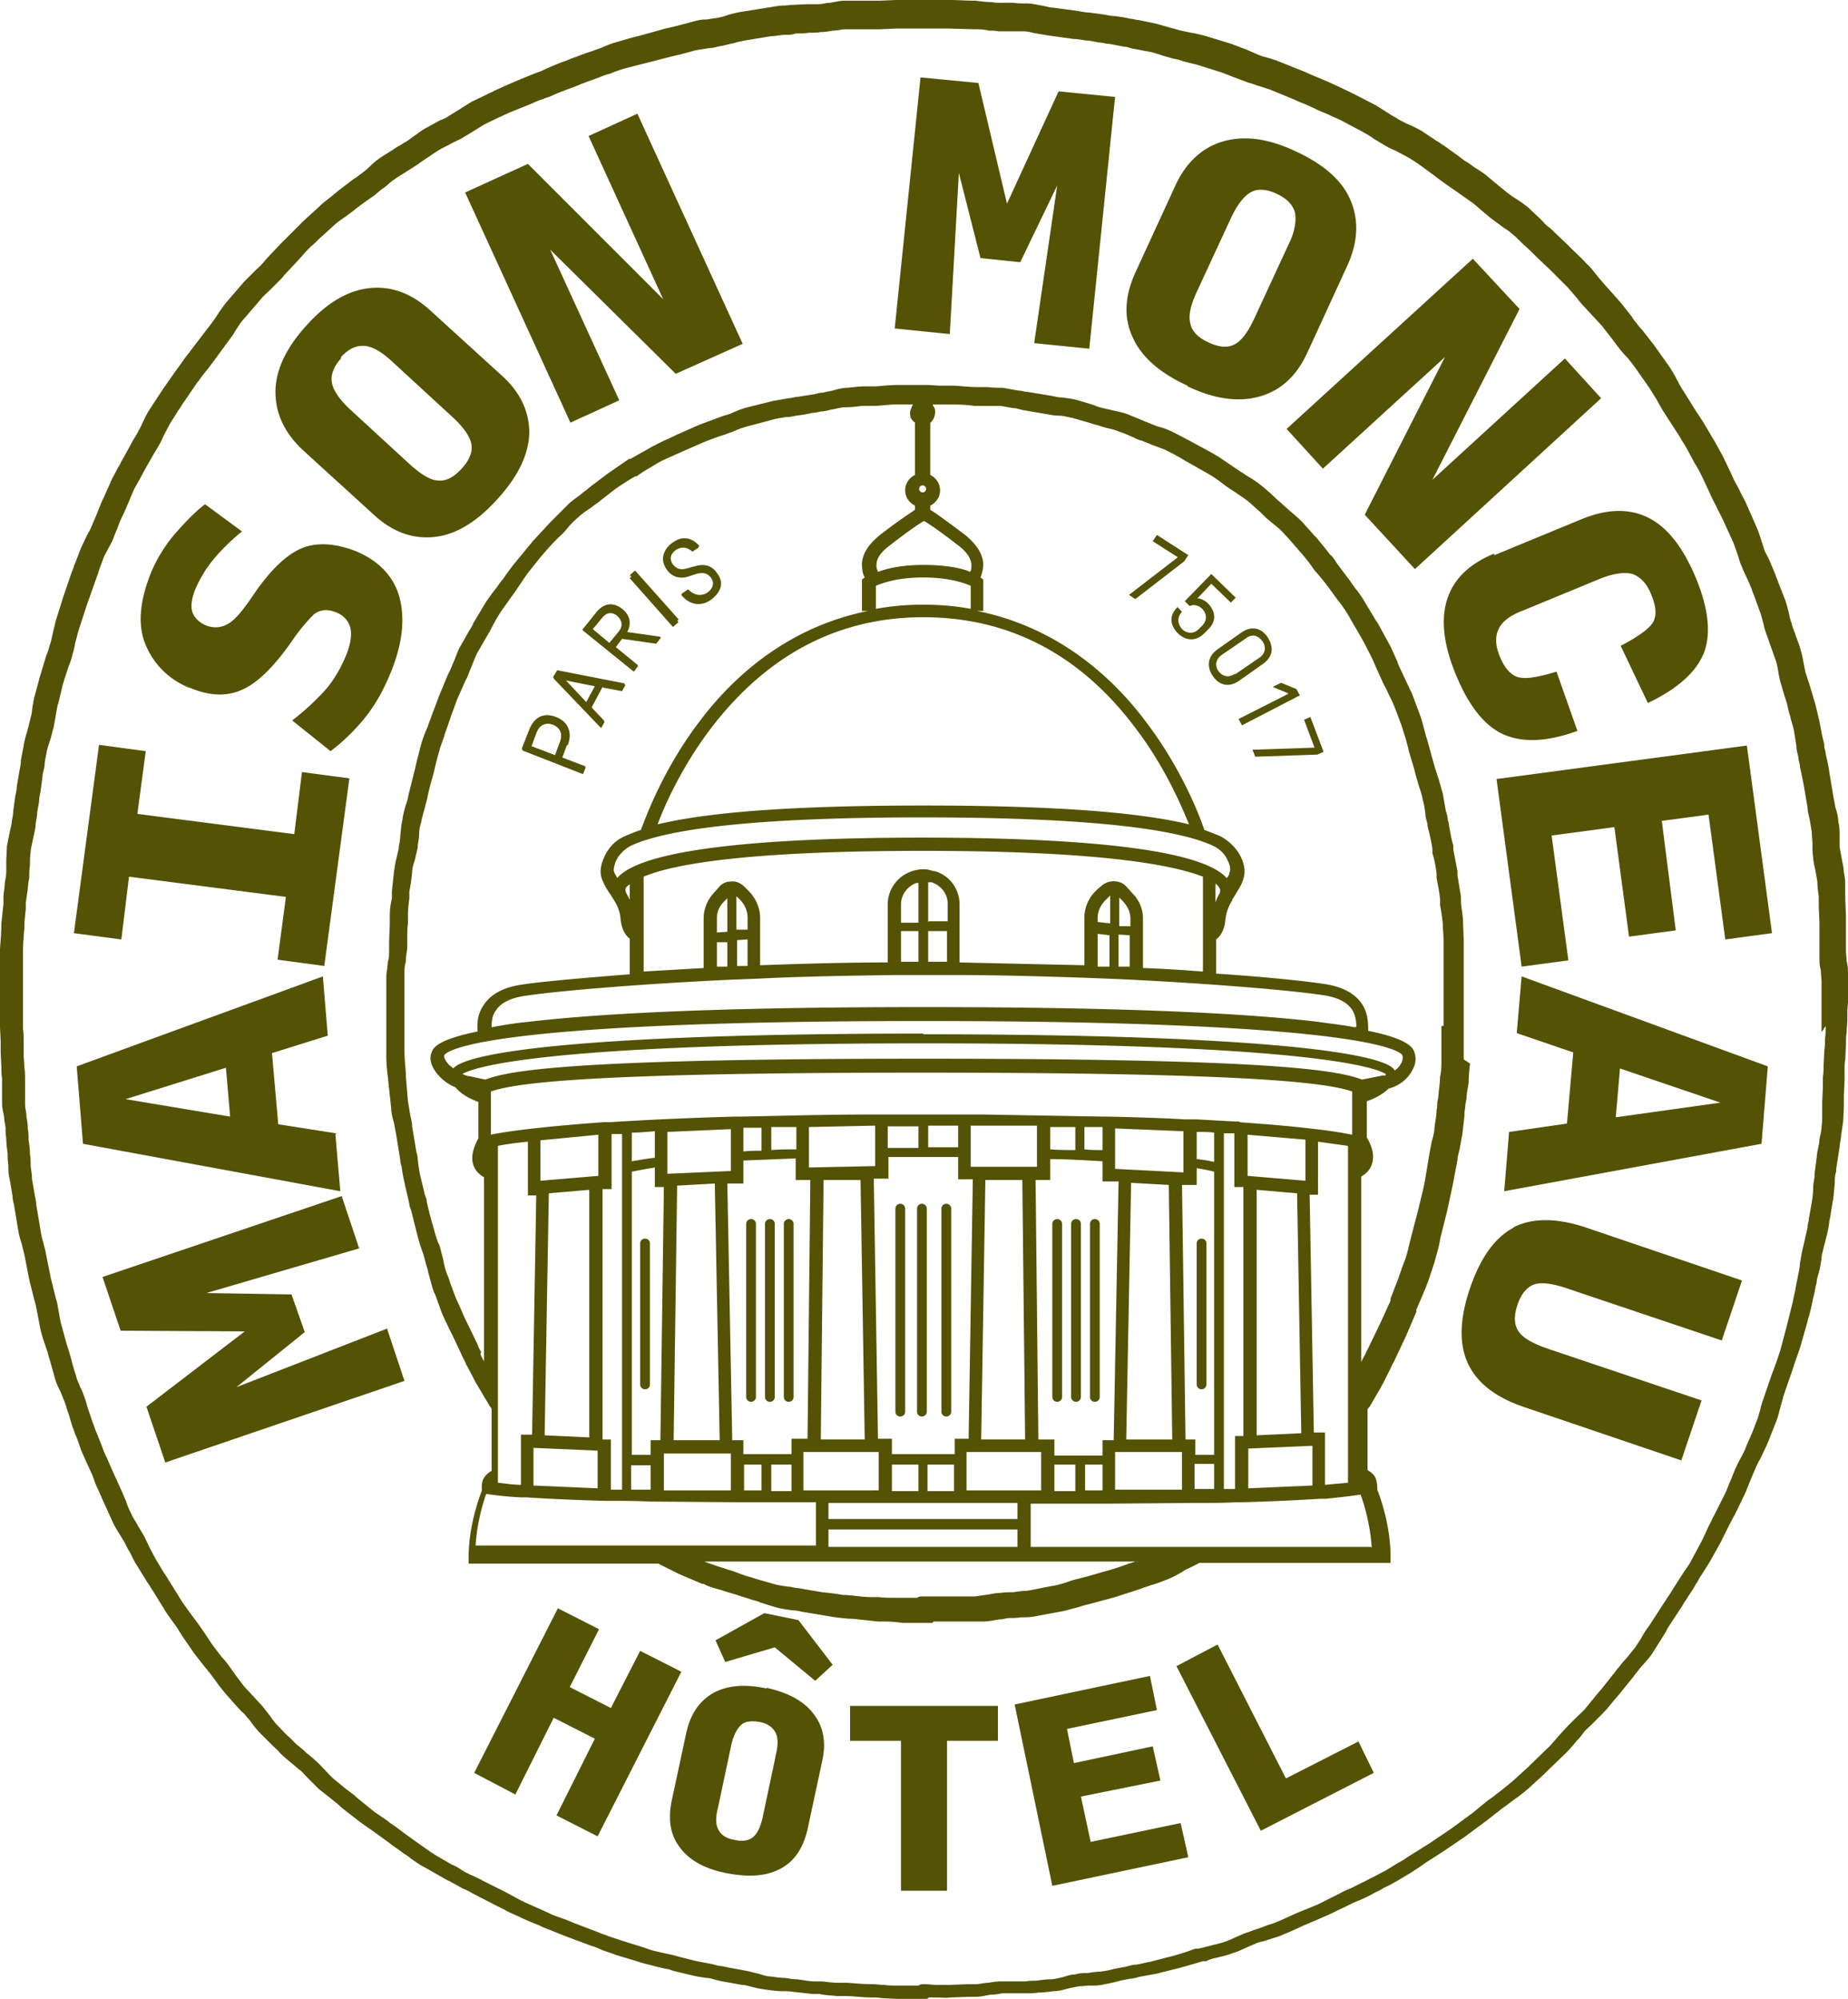 <svg xmlns="http://www.w3.org/2000/svg" viewBox="288.4 154 265 286.6" xmlns:v="https://vecta.io/nano"><g fill="#545205"><path d="M553.4 298.8v-1.4-1.2-2.4c0-.7 0-1.3-.2-2 0-.5-.1-1.1-.1-1.7v-1.5-2.2-1.3l-.1-2.4v-1.4c0-.7 0-1.5-.2-2.2 0-.7-.2-1.4-.3-2l-.3-1.6v-1.6c0-.7 0-1.4-.2-2.1 0-.7-.2-1.4-.4-2l-.3-1.6-.6-3.6c-.1-.8-.3-1.7-.5-2.5 0-.4-.2-.8-.2-1.1 0-.5-.2-1-.3-1.5l-.4-2.1-.5-2.1c-.1-.5-.3-1-.4-1.4l-.6-2c-.2-.5-.3-1-.5-1.5l-.3-1.5c-.1-.7-.3-1.4-.5-2.1s-.5-1.3-.7-2c-.2-.5-.4-1-.5-1.5-.2-.5-.3-1-.4-1.5-.2-.7-.3-1.3-.6-2l-.9-2.3c-.1-.4-.3-.7-.4-1.1l-.8-1.9c-.2-.5-.5-1-.7-1.4-.2-.5-.3-1-.5-1.5-.2-.7-.4-1.3-.7-2l-1.5-3.4c-.3-.7-.7-1.3-1-2l-.7-1.3-.6-1.3-1-2.1-1.1-2c-.2-.4-.5-.8-.7-1.2l-1.2-2c-.3-.4-.5-.8-.8-1.2l-2-3.2c-.3-.4-.5-.9-.8-1.4-.3-.6-.7-1.3-1.1-1.9l-2.2-3.1-1.4-1.8c-.3-.4-.7-.8-1-1.2s-.6-.7-.8-1.1l-1.5-1.9-1.5-1.7-1-1.1c-.3-.4-.7-.8-1-1.2-.5-.6-.9-1.2-1.5-1.7-.6-.7-1.3-1.3-1.9-1.9l-.8-.8-1.9-1.8c-.3-.3-.6-.6-.9-.8-.4-.3-.7-.7-1.1-1.1l-1.7-1.6c-.6-.5-1.2-.9-1.8-1.3-.5-.3-.9-.6-1.3-.9l-1.1-.9-1.8-1.5c-.6-.5-1.3-.9-1.9-1.3-.4-.3-.8-.6-1.2-.8l-1.2-.9-1.8-1.3c-.4-.2-.7-.5-1.1-.7l-2.1-1.4c-.7-.4-1.3-.7-2-1-.5-.2-1-.5-1.4-.7-.4-.3-.9-.5-1.3-.8l-1.9-1.2-3.3-1.7-2.1-1-1.3-.6-2.6-1.1-.9-.4-3.5-1.4c-.7-.3-1.4-.5-2.1-.7-.5-.1-1-.3-1.4-.5l-1.4-.6-2.1-.8-3.6-1.1c-.7-.2-1.5-.4-2.2-.5l-1.4-.3c-.5-.1-1-.3-1.5-.4l-2.1-.6-2.4-.5c-.4 0-.9-.2-1.3-.2-.8-.2-1.5-.3-2.3-.4-.5 0-.9-.1-1.4-.2l-2.2-.3c-.5 0-1-.1-1.5-.2l-3.7-.5c-.5 0-1-.2-1.6-.3-.7-.1-1.4-.3-2.1-.3s-1.4 0-2.1-.1H432c-.5 0-.9 0-1.4-.1-.8 0-1.5-.1-2.3-.2-1.4 0-2.6-.1-3.7-.1h-3.7-.4-3.6l-2.4.1h-1.3-1.5-2.2c-.7 0-1.4.2-2.1.3-.5 0-1.1.2-1.6.2h-1.6l-2.1.1c-.5 0-.9.1-1.4.1-.7 0-1.5.2-2.3.3l-3.7.6c-.7.1-1.4.3-2.1.5-.5.2-1 .3-1.5.4-.5 0-1 .2-1.6.2-.7 0-1.4.2-2.1.4l-2.3.6-1.3.3-3.6 1-1.2.3-2.4.7c-.7.2-1.4.5-2.1.8l-1.4.5c-1 .3-1.9.7-2.8 1l-.7.3c-1.2.4-2.3.9-3.4 1.4-.4.2-.8.3-1.3.5l-2.2.9-1.4.6-2 .9c-.3.2-.7.3-1 .5l-2.3 1.1-1.9 1.2-1.3.8c-.4.3-.9.5-1.4.7l-2 1.1c-.7.4-1.3.9-1.9 1.3-.4.3-.8.6-1.2.8-.4.3-.9.5-1.3.8l-1.9 1.2a11.51 11.51 0 0 0-1.7 1.4c-.4.4-.8.7-1.2 1-.3.2-.6.5-1 .7l-2.1 1.6-1.1.9c-.6.5-1.2.9-1.8 1.5l-2.2 2-.6.6-1.7 1.7-1 1-1.8 1.9c-.3.3-.5.6-.8.9-.3.4-.7.7-1.1 1.1l-1.6 1.6-2.5 2.9c-.5.6-.9 1.2-1.3 1.8-.3.5-.6.9-.9 1.3l-2.3 3-.9 1.2c-.5.6-.9 1.2-1.4 1.9l-.8 1.1-1.4 2c-.3.4-.5.8-.8 1.2l-1.3 2c-.4.6-.7 1.3-1 1.9-.2.5-.5 1-.7 1.4l-.6 1-1.2 2.2c-.2.4-.5.8-.7 1.3-.4.6-.7 1.3-1.1 2l-.9 2c-.2.5-.4.9-.6 1.3l-.8 2-.6 1.4c-.2.5-.4.9-.7 1.4l-.9 1.9-.8 2.1c-.2.4-.3.9-.5 1.3l-1.2 3.5-1.1 3.5-.5 2.1c-.1.5-.2 1-.4 1.5-.1.5-.3 1-.5 1.5l-.6 2-.3 1-.7 2.6c-.2.7-.3 1.4-.4 2.1 0 .5-.2 1-.3 1.5l-.4 1.6c-.2.6-.4 1.3-.5 2l-.4 2.1c0 .5-.1 1-.2 1.5l-.4 2.3c0 .4-.1.9-.2 1.3l-.3 2.2c0 .5-.1.9-.2 1.4 0 .5-.2 1-.3 1.6l-.4 2-.1 2.1v1.6c0 .5-.1 1-.2 1.5 0 .7-.2 1.5-.2 2.2v.9l-.3 2.8c0 1.2-.1 2.3-.2 3.7v2.2 1.5 1.6 2.1 1.4 2.3l.1 2.1v1.6l.1 2.1c0 .5 0 1 .1 1.6v1.5 2.1c0 .7.2 1.4.3 2 0 .6.2 1.1.2 1.6s0 .9.1 1.4c0 .7.1 1.5.2 2.2 0 .5 0 1 .1 1.6 0 .7 0 1.4.2 2.1l.4 2.4c0 .4.1.8.2 1.2l.6 3.6c.1.7.3 1.4.5 2l.4 1.6.7 3.6.7 2.8.2.7.3 1.5.4 2.1c.2.8.4 1.5.7 2.3.1.4.3.8.4 1.3l.3 1 .7 2.5c.2.7.5 1.3.8 1.9l.6 1.5c.2.5.3 1 .5 1.5l.6 2c.2.4.3.9.5 1.3.3.7.5 1.4.8 2.2l.9 2 .6 1.3c.1.3.3.7.4 1.1.3.8.7 1.5 1 2.3l.6 1.3.9 2c.3.7.7 1.3 1 1.8l.8 1.3c.2.4.4.9.7 1.3.3.6.6 1.3 1 1.9l1.3 2.1c.2.4.5.7.7 1.1l.2.3 1.8 2.9c.4.7.9 1.3 1.3 1.9.3.4.6.8.8 1.2.3.4.5.8.8 1.2l1.3 1.9 1.4 1.8.9 1.1.9 1.2c.4.6.9 1.2 1.4 1.8l1.5 1.7c.4.4.7.8 1.1 1.1.3.4.7.8 1 1.2a11.51 11.51 0 0 0 1.4 1.7l1.7 1.7c.3.3.7.6 1 1 .5.5 1.1 1 1.7 1.5.4.3.8.7 1.2 1s.7.7 1.1 1.1l1.6 1.6 1.9 1.5 1.1.9.3.3 2.7 2.1 2 1.4 1.1.8 1.1.8c.6.5 1.3.9 1.9 1.4.3.2.7.4 1 .7.7.5 1.4 1 2.2 1.4l2.1 1.2c.4.2.8.5 1.3.7l2 1.1c.5.2.9.4 1.4.7l3.3 1.7 1.2.6c.7.4 1.4.7 2.1 1 1 .5 2 .9 3 1.3l.4.2 3 1.2.5.2 3.5 1.3c.4.1.9.3 1.3.5.7.3 1.5.5 2.2.8l3 .9.6.2 2.3.6 1.3.3c.4 0 .7.2 1.1.3l2.5.6c.8.2 1.5.3 2.2.4.5 0 1 .2 1.4.3l.9.2 2.8.5c.5 0 1 .2 1.5.3.7.2 1.4.3 2.1.4s1.5.2 2.2.2c.5 0 1 0 1.6.1l2.7.3h1c.9.2 1.7.2 2.5.3h1.2c1.3 0 2.5.2 3.7.2.5 0 1 0 1.6.1l2.1.1h1.5 2.3c.8 0 .5 0 .8-.2h1c.7 0 1.4.1 2.1 0l2.7-.1h1c.7 0 1.4-.2 2.1-.3.6 0 1.1-.1 1.6-.2h1.6 2.1c.5 0 1 0 1.4-.1.7 0 1.5-.1 2.3-.2.7 0 1.4-.2 2.1-.4l1.5-.3c.5 0 1-.1 1.6-.1.7 0 1.4 0 2.1-.2.7-.1 1.5-.3 2.2-.5l1.5-.3c.5 0 1-.2 1.5-.3l2.2-.4 2.4-.6 1.2-.3 3.1-.9h.5c.5-.3 1-.4 1.5-.5.7-.2 1.4-.3 2.1-.6.7-.2 1.4-.5 2-.8l1.4-.6c.4-.2.9-.3 1.3-.4l2.2-.7 2.1-.9 1.3-.6.7-.3 2.8-1.2 2.7-1.3.6-.3c.4-.2.9-.4 1.4-.6.7-.3 1.3-.6 2-1 .4-.2.9-.4 1.3-.7.7-.3 1.4-.7 2.1-1.1l2-1.2c.4-.3.8-.5 1.2-.8l.7-.5 2.5-1.6 3.1-2.1 3.1-2.3 2.3-1.8.7-.5 1.2-.9c.6-.4 1.2-.9 1.8-1.4l2.3-2.1.5-.5 2.7-2.6c.5-.5 1-1.1 1.5-1.7.4-.4.7-.8 1-1.2s.7-.7 1.1-1.1l1.6-1.6c.7-.7 1.3-1.5 1.9-2.2l.6-.7 1.6-2c.3-.3.5-.7.8-1 .3-.4.6-.8 1-1.2.5-.6 1-1.1 1.4-1.8l1.2-1.9c.3-.5.6-.9.8-1.4l2.1-3.2c.2-.4.5-.8.7-1.1.4-.7.9-1.3 1.3-2.1.3-.4.5-.9.8-1.3l1.2-1.9 1.5-2.7.3-.6 1.2-2.4c.2-.3.3-.6.5-.9l.2-.4 1.4-2.9.8-2 .6-1.4c.2-.5.4-.9.7-1.4l.9-1.9.3-.7 1.1-2.8c.3-.7.4-1.4.6-2 .1-.5.3-1 .4-1.5l.3-.9.9-2.6c.2-.5.3-1 .5-1.5l.7-2 1-3.5.2-.8c.3-.9.5-1.9.7-2.9.2-.7.3-1.5.5-2.2 0-.5.2-1 .3-1.4.2-.7.3-1.4.4-2.1 0-.5.2-1 .3-1.5l.4-1.6c.2-.7.3-1.3.4-2 0-.4.2-.8.2-1.2l.4-2.4.2-2.1c0-.5 0-1.1.2-1.6v-.4l.5-3.2c0-.5.2-1.1.2-1.6l.3-2 .1-2.2v-1.5l.1-2.3v-1.4c0-.5 0-1 .1-1.5l.1-2.2c0-.6 0-1.1.1-1.7 0-.7.1-1.3.1-2v-2.3zm-3.2 2.3c0 .6 0 1.2-.1 1.8 0 .6 0 1.2-.1 1.8l-.1 2.1c0 .5 0 1-.1 1.6v1.5l-.1 2.1v1.6c0 .7 0 1.4-.1 2 0 .6-.2 1.2-.3 1.8 0 .6-.2 1.2-.3 1.8l-.4 3.2v.4c-.1.6-.2 1.1-.2 1.7 0 .7-.1 1.3-.2 1.9l-.4 2.3c0 .4-.2.8-.2 1.3-.1.6-.3 1.2-.4 1.8l-.4 1.7-.3 1.7c0 .6-.2 1.3-.3 1.9l-.3 1.5c-.1.7-.3 1.4-.4 2l-.7 2.8-.2.8-.9 3.4-.6 1.8-.6 1.6-.9 2.6-.3.9c-.2.6-.4 1.1-.5 1.7-.2.6-.3 1.2-.6 1.8-.3.9-.7 1.8-1.1 2.7l-.3.7c-.2.6-.5 1.1-.8 1.7-.3.5-.5 1-.8 1.6l-.6 1.5c-.3.6-.5 1.3-.8 1.9l-1.4 2.8-.2.4c-.2.3-.3.6-.5 1-.4.7-.7 1.5-1.1 2.3l-.3.6-1.4 2.6c-.3.6-.7 1.1-1.1 1.7l-.9 1.4-1.2 1.9c-.3.4-.5.8-.8 1.2l-2 3.1c-.4.5-.7 1-1 1.5-.3.6-.7 1.1-1 1.6l-1.3 1.6c-.4.4-.7.8-1.1 1.3-.3.3-.5.7-.8 1l-1.5 1.9-.6.7-1.8 2.2c-.4.5-.9.9-1.4 1.4l-1.2 1.2-1.2 1.3-1.3 1.5-2.7 2.6-.5.5-2.2 2-1.6 1.3-1.3 1-.7.5-2.2 1.8-3 2.2-3.1 2.1-2.4 1.5-.8.5a9.13 9.13 0 0 1-1.3.8l-1.8 1.1-1.9 1c-.5.2-.9.5-1.4.7l-1.8.9c-.5.2-1 .4-1.5.7l-.6.3-2.6 1.3-2.7 1.1-.7.3-1.3.6c-.7.3-1.3.6-2 .8s-1.3.5-2 .7l-1.4.5c-.6.2-1.2.5-1.7.7a12.2 12.2 0 0 1-1.7.7c-.6.2-1.2.3-1.9.5l-1.6.4h-.5c-1 .4-2 .7-3 1l-1.2.3-2.3.6c-.7.1-1.3.3-2 .4-.5 0-1 .2-1.5.3l-1.6.3c-.7.2-1.3.3-2 .4-.6 0-1.2.1-1.8.2-.6 0-1.2 0-1.8.2-.6 0-1.2.2-1.8.4-.6.1-1.2.3-1.7.3-.7 0-1.4.1-2.1.2-.5 0-1 0-1.5.1h-1.8-1.8c-.6 0-1.2.1-1.8.2-.6 0-1.2.2-1.8.2h-1l-2.7.1h-1.8c-.6 0-1.2-.1-1.9-.1h-.1c-.2 0-.4 0-.7.2h-1.5-1.5c-.6 0-1.3 0-1.9-.1-.6 0-1.1-.1-1.7-.1-1.1 0-2.3-.1-3.6-.2h-1.2c-.8 0-1.6-.1-2.4-.2h-1c-.9 0-1.7-.2-2.6-.3-.6 0-1.1-.1-1.7-.2-.7 0-1.3-.1-2-.2-.6 0-1.2-.2-1.8-.4-.6-.1-1.1-.3-1.7-.4l-2.7-.5-.9-.2c-.5 0-1-.2-1.5-.3l-2.1-.4-2.4-.6-1.1-.3-1.4-.3c-.8-.2-1.5-.3-2.2-.6l-.6-.2-2.9-.9-2.1-.7c-.4-.2-.9-.3-1.3-.5l-3.4-1.3-.5-.2c-.9-.4-1.9-.7-2.9-1.1l-.4-.2-2.9-1.3c-.7-.3-1.3-.6-2-1l-1.3-.7-3.2-1.6c-.5-.3-1-.5-1.4-.7-.7-.3-1.3-.6-1.9-1-.4-.3-.9-.5-1.3-.7l-1.9-1.1c-.7-.4-1.4-.9-2.1-1.4l-1-.7-1.8-1.3-1.2-.9c-.4-.3-.8-.5-1.1-.8l-1.9-1.3-2.6-2.1-.3-.3-1.2-.9-1.7-1.4c-.5-.4-.9-.9-1.3-1.3s-.8-.9-1.3-1.3c-.4-.4-.9-.8-1.3-1.1-.5-.5-1-.9-1.5-1.3l-1-1c-.6-.5-1.1-1.1-1.6-1.6-.4-.4-.8-.9-1.2-1.5l-1.1-1.4-1.2-1.3-1.4-1.5-1.2-1.6-1-1.4c-.3-.4-.6-.8-1-1.2l-1.3-1.7-1.2-1.8-.9-1.3-.9-1.2-1.3-1.8-1.8-2.9-.2-.3c-.2-.4-.5-.8-.7-1.1l-1.2-2-.9-1.7c-.2-.5-.5-1-.7-1.5l-.9-1.5c-.3-.6-.7-1.1-.9-1.6-.3-.6-.6-1.2-.8-1.9l-.6-1.4-1-2.2-.5-1.1-.6-1.4c-.3-.6-.6-1.3-.8-1.9l-.8-2c-.2-.4-.3-.9-.5-1.3l-.6-1.8c-.2-.5-.3-1.1-.5-1.6-.2-.6-.4-1.2-.7-1.7-.2-.6-.5-1.1-.6-1.7-.3-.8-.5-1.6-.7-2.4l-.3-1c-.1-.4-.3-.9-.4-1.3l-.6-2.2c-.2-.6-.3-1.2-.4-1.8l-.3-1.7-.2-.7-.7-2.8-.7-3.5c-.1-.6-.3-1.2-.4-1.7-.2-.6-.3-1.2-.4-1.8l-.6-3.6c0-.4-.1-.8-.2-1.3l-.4-2.3c0-.6-.1-1.2-.2-1.9 0-.6 0-1.2-.1-1.7 0-.7-.1-1.4-.2-2.1 0-.5 0-1-.1-1.5 0-.6-.1-1.2-.2-1.8 0-.6-.2-1.2-.2-1.8v-1.9-1.7c0-.5 0-1.1-.1-1.6 0-.7-.1-1.3-.1-2v-1.7c0-.7 0-1.3-.1-1.9v-2.2-1.4-2-1.6-1.6-2c0-1.3.1-2.4.2-3.6 0-.9.1-1.8.2-2.7v-.9l.3-2.1c0-.5.1-1 .2-1.5 0-.6 0-1.2.1-1.8 0-.6 0-1.3.1-1.9 0-.5.2-1.1.3-1.7l.4-1.9c0-.5.1-1 .2-1.5 0-.7.2-1.4.3-2.1 0-.5.1-.9.2-1.4l.3-2.2c0-.5.2-1 .3-1.6 0-.7.2-1.3.3-2 .1-.5.3-1.1.5-1.7s.3-1.2.5-1.8l.3-1.7c.1-.6.2-1.3.4-1.9l.6-2.5.3-1 .6-1.8a9.83 9.83 0 0 0 .5-1.6c.2-.6.3-1.1.4-1.7.2-.6.3-1.2.5-1.8l1.1-3.4 1.2-3.4.5-1.4c.2-.7.5-1.4.7-2 .2-.5.5-1 .8-1.6.3-.5.6-1.1.8-1.7l.6-1.5c.2-.6.5-1.2.8-1.8l.6-1.4.8-1.9 1-1.8.7-1.3 1.2-2.1.6-1a11.94 11.94 0 0 0 .8-1.6l.9-1.7 1.2-1.9c.3-.4.5-.8.8-1.2l1.3-1.9c.3-.4.5-.8.8-1.1.4-.6.8-1.1 1.3-1.7l.9-1.2 2.2-3c.4-.5.7-1 1-1.5.4-.6.7-1.1 1.1-1.5l2.4-2.8c.4-.5.9-.9 1.4-1.4l1.2-1.2c.3-.3.6-.6.8-.9l1.7-1.8 1-1.1c.5-.6 1-1.1 1.6-1.6l.6-.6 2.1-1.9c.5-.5 1.1-.9 1.7-1.3l1.2-.9c.6-.5 1.3-1 2-1.5l1-.7c.5-.4.9-.8 1.4-1.1.5-.4 1-.9 1.5-1.2.5-.4 1.1-.7 1.7-1.1l1.4-.9 1.3-.9 1.8-1.2c.5-.3 1.1-.6 1.7-.9.5-.3 1-.5 1.6-.8l1.5-.9 1.6-1c.7-.4 1.4-.7 2.2-1.1l1.1-.5c.6-.3 1.2-.5 1.9-.8l1.5-.6c.7-.3 1.3-.6 2-.8.4-.2.9-.3 1.3-.5 1.1-.5 2.2-.9 3.3-1.3l.7-.3 2.7-1c.5-.2 1-.4 1.5-.5.7-.3 1.3-.5 1.9-.7l2.3-.6 1.2-.3 3.5-.9 1.3-.3 2.2-.6 1.9-.3c.6 0 1.1-.2 1.7-.3s1.2-.3 1.8-.4c.6-.2 1.2-.3 1.7-.4l3.6-.6c.7 0 1.4-.2 2.1-.2.5 0 1 0 1.5-.2.6 0 1.2 0 1.9-.1.6 0 1.1 0 1.7-.1.6 0 1.2-.1 1.7-.2.7 0 1.3-.2 1.9-.2h2 1.6 1.3l2.3-.1h3.6.4 3.5l3.6.1c.7 0 1.5 0 2.2.2.5 0 1 0 1.4.1h1.7 1.9c.6 0 1.2.2 1.8.3l1.8.3 3.6.5c.5 0 1.1.1 1.6.2.7 0 1.4.2 2 .3.5 0 1 .2 1.5.2l2.1.4c.4 0 .9.2 1.3.3.8.1 1.5.3 2.2.4.6.1 1.2.3 1.8.5.5.2 1.1.3 1.7.5.5.1 1 .2 1.5.4l2 .5 3.5 1.1 1.8.7 1.6.6c.5.2 1 .3 1.5.5l1.9.6 3.4 1.4.9.4a27.18 27.18 0 0 1 2.5 1.1c.4.2.9.4 1.4.6l2 .9 3.2 1.7c.5.3 1.1.6 1.6 1l1.5.9a11.94 11.94 0 0 0 1.6.8l1.7.9a22.63 22.63 0 0 1 2 1.3l1.1.8 1.6 1.2 1.4 1 1.3.9 1.7 1.2c.6.4 1.1.9 1.7 1.4.4.3.8.7 1.2 1l1.5 1.1c.5.4 1.1.7 1.5 1.1.5.4 1 .9 1.5 1.4l1.2 1.1.9.9 1.8 1.7.8.8 1.8 1.8 1.3 1.5c.3.4.7.9 1.1 1.3l1.1 1.2 1.4 1.5 1.4 1.8.9 1.2c.3.4.7.9 1.1 1.3.5.5.9 1.1 1.3 1.6l2.1 3 1 1.6.9 1.6 2 3.1c.3.4.5.8.8 1.3.4.6.8 1.3 1.1 1.9l.7 1.3c.4.6.7 1.2 1 1.8l.9 1.9.6 1.3c.2.5.5.9.7 1.4l.9 1.8 1.5 3.3.6 1.7c.2.6.3 1.1.6 1.7.2.6.5 1.1.7 1.6.3.6.5 1.1.7 1.6.1.4.3.8.4 1.1l.8 2.2c.2.5.3 1.1.5 1.7.1.6.3 1.2.5 1.7l.6 1.7.6 1.7c.2.5.3 1.1.4 1.7s.2 1.2.4 1.8l.5 1.7c.2.6.4 1.2.5 1.8.1.5.3 1 .4 1.5.2.7.4 1.3.5 2l.3 1.9c0 .6.2 1.1.3 1.7 0 .4.2.8.2 1.2l.5 2.4.6 3.5c0 .6.2 1.2.3 1.7l.3 1.8c0 .6.1 1.2.1 1.8s0 1.2.1 1.8c0 .6.2 1.3.3 1.8l.3 1.7c0 .7.1 1.4.2 2.1v1.5l.1 2.3v1.3 2 1.6c0 .7 0 1.3.2 1.9 0 .6.1 1.2.1 1.7v2.3 1.3 1.4 2.2zm-170 89.6l-4.2 8.2-5.9-3 4.2-8.3-5.9-3-12 23.6 5.9 3.1 5.5-11 5.9 3-5.5 11 5.9 3 12-23.6-5.9-3zm18.1 5.4c-3.2-.7-5.8-.4-7.7.7-2 1.2-3.2 3-3.8 5.7l-2.1 9.8c-.5 2.6-.2 4.8 1.2 6.6 1.3 1.8 3.6 3.1 6.8 3.7s5.7.4 7.7-.7 3.2-3 3.8-5.6l2.1-9.8c.6-2.6.2-4.9-1.2-6.7-1.3-1.8-3.6-3.1-6.8-3.8zm1.3 9.8l-1.8 8.5c-.3 1.5-.8 2.5-1.4 3s-1.5.7-2.7.4c-1.2-.2-1.9-.7-2.3-1.5-.4-.7-.4-1.8 0-3.3l1.8-8.5c.3-1.5.8-2.5 1.4-3.1s1.5-.7 2.7-.5 1.9.8 2.3 1.5c.4.8.4 1.9 0 3.4zm10.7-7.3v5h7.3v21.5h6.6v-21.5h7.3v-5h-21.2zm34.5 19.5l-1.4-6.5 11.4-2.3-1.1-4.9-11.3 2.4-1-4.9 12.9-2.7-1-4.9-19.4 4.1 5.4 26 19.5-4.1-1.1-4.9-12.9 2.7zm28-9.1l-9.8-19.2-5.9 3.1 12.1 23.6 16.2-8.3-2.2-4.5-10.4 5.3zm-150.5-56.1l9.8-7.9-1.9-5.4-12.2-.2 21.9-6.4-2.5-7.5-34.3 11.6 2.6 7.7 17.8.1-14.1 10.8 2.7 8 34.3-11.7-2.5-7.5-21.6 8.4zm14.3-36.4l-8.3-1.3-.9-10.2 8-2.5-.7-8.5-35.3 12.9.9 11.1 36.9 6.8-.7-8.1zm-30.2-4.9l14.4-4.5.6 7-15-2.5zm.5-31.9l22.5 2.9-1.2 9 6.7.9 3.6-26.9-6.8-.9-1.1 8.9-22.5-2.9 1.2-9-6.7-.9-3.6 27 6.8.9 1.1-9z"/><path d="M315.6 252.6c2.8 1.2 5.3 1.3 7.5.3 2.1-.9 4.4-3.1 6.9-6.6 1.4-2.1 2.6-3.4 3.4-4.2.9-.7 1.9-.8 3.2-.3 1 .4 1.7 1.1 2 2.1s.1 2.3-.5 3.9c-.9 2.2-2 4-3.3 5.4a36.02 36.02 0 0 1-4.5 4.1l5.5 4.4c1.6-1.2 3.2-2.7 4.7-4.5s2.8-4 3.9-6.7c1.7-4.1 2.1-7.7 1.3-10.8-.8-3-2.9-5.2-6.1-6.6-3-1.2-5.7-1.4-7.9-.5s-4.5 3.1-6.9 6.6c-1.6 2.4-2.8 3.8-3.8 4.3-.9.5-1.9.6-3 .2-1-.4-1.7-1.1-2-1.9-.3-.9-.1-2 .4-3.3.7-1.6 1.6-3.1 2.7-4.4s2.4-2.6 4-3.9l-5.3-3.9c-1.2.9-2.6 2.3-4.1 4a21.15 21.15 0 0 0-3.6 5.7c-1.7 4.2-2 7.7-.8 10.5s3.3 4.9 6.2 6.1zm16.3-34l10.1 9.2c2.7 2.5 5.6 3.5 8.6 3.2 3.1-.3 6.1-2.1 9.1-5.4s4.5-6.4 4.6-9.5c0-3.1-1.3-5.9-4-8.3l-10.1-9.2c-2.7-2.5-5.6-3.6-8.7-3.3s-6.1 2-9.1 5.3-4.5 6.5-4.5 9.6 1.3 5.9 4 8.4zm5.4-13.4c1.1-1.2 2.2-1.7 3.4-1.6s2.5.9 4 2.3l8.7 8c1.5 1.4 2.4 2.7 2.6 3.8s-.3 2.3-1.4 3.5-2.2 1.8-3.3 1.7c-1.1 0-2.4-.8-4-2.2l-8.7-8c-1.5-1.4-2.4-2.7-2.6-3.8s.2-2.3 1.3-3.5zm39.9 6.2l-9.9-21.6 18 17.8 9.6-4.3-15.1-33-7 3.2 10.7 23.4-19.4-19.4-9 4.1 15.1 33 7-3.2zm48.7-32.6L429 191l5.7.6 5.3-11-3.3 22.6 7.9.8 3.7-36.1-8.1-.8-7.4 16.1-4.1-17.3-8.3-.8-3.7 36 7.9.8 1.3-23.1zm32.8 30.6c4 1.9 7.5 2.3 10.5 1.4s5.2-3 6.7-6.3l5.7-12.4c1.5-3.3 1.7-6.4.5-9.3s-3.8-5.2-7.9-7.1c-4-1.9-7.5-2.3-10.5-1.4s-5.3 3.1-6.8 6.4l-5.7 12.4c-1.5 3.3-1.7 6.4-.4 9.2 1.2 2.8 3.9 5.2 7.9 7zm1.2-13.3l5-10.8c.9-1.9 1.8-3.1 2.8-3.7s2.3-.5 3.8.2 2.3 1.6 2.6 2.7c.2 1.1 0 2.7-.9 4.5l-5 10.8c-.9 1.9-1.8 3.1-2.8 3.6s-2.2.4-3.7-.3-2.4-1.6-2.6-2.7c-.3-1.1 0-2.6.9-4.5zm18.2 25.1l17.5-16-11.5 22.6 7.2 7.8 26.7-24.5-5.2-5.7-19 17.4 12.5-24.5-6.7-7.2-26.7 24.4 5.2 5.7zm24.5 12.2c-3.6 1.5-5.8 3.7-6.7 6.6s-.5 6.5 1.3 10.8c1.8 4.4 4.1 7.3 6.8 8.5s6.2 1.1 10.6-.5l-3-8.5c-2.6.8-4.4 1.1-5.5.8-1-.3-1.9-1.2-2.6-2.9-.7-1.6-.7-3-.2-4 .5-1.1 1.7-2 3.6-2.7l10.9-4.5c2-.8 3.5-1 4.7-.7 1.1.4 2.1 1.4 2.7 3 .7 1.7.8 3 .2 4-.6.9-2.1 2-4.6 3.3l3.9 8.2c4.2-2 6.9-4.4 8-7.1 1.1-2.8.7-6.4-1.1-10.8-1.8-4.3-4-7.2-6.7-8.6s-5.9-1.4-9.6.1l-12.6 5.2zm.4 32.3l3.6 26.9 6.7-.9-2.4-17.9 9-1.2 2.1 15.7 6.7-.9-2-15.7 6.7-.9 2.4 17.9 6.7-.9-3.6-26.9-35.9 4.8zm3.1 36.5l7.9 2.7-.9 10.2-8.3 1.2-.7 8.5L541 318l.9-11.1-35.3-12.9-.7 8.1zm14.6 5l14.4 4.9-15 2.1.6-7zM505.5 330c-2.7 1.4-4.8 4.3-6.3 8.7s-1.6 8-.3 10.8 4 4.9 8.2 6.3l22.4 7.6 2.9-8.6-22-7.4c-2.3-.8-3.7-1.6-4.3-2.6-.6-.9-.6-2.2-.1-3.7s1.3-2.5 2.3-2.9 2.7-.2 5 .6l22 7.4 2.9-8.6-22.4-7.6c-4.2-1.4-7.7-1.4-10.4 0z"/><path d="M498.3 305.9v-1-2.3-1.4-3.8-3.7-1.4-2.3-1.2l-.1-2.5c0-.9-.2-1.9-.3-2.8v-.9l-.5-3.1v-.6l-.6-3.1v-.6c-.3-.9-.4-1.8-.6-2.7 0-.3-.1-.7-.2-1 0-.5-.2-.9-.3-1.4l-.4-2.3-.6-2.1c-.2-.5-.3-1-.5-1.5l-1-3.6c-.1-.5-.3-.9-.4-1.4l-.6-2.2-1.3-3.5-1-2.1-.6-1.3c-.2-.4-.4-.8-.5-1.2l-1-2.2-1.8-3.3-.4-.6-1.5-2.5a14.29 14.29 0 0 0-1.4-2l-.7-1-1.8-2.4-.4-.6c-.2-.3-.4-.6-.7-.8-.5-.7-1.1-1.4-1.6-2-.2-.3-.5-.6-.7-.8l-1.7-1.9c-.6-.6-1.2-1.1-1.8-1.6-.3-.3-.7-.6-1-.9s-.6-.5-.9-.8c-.6-.6-1.2-1.1-1.9-1.7a14.29 14.29 0 0 0-2-1.4c-.4-.2-.7-.5-1.1-.7l-.3-.2-2.8-1.9c-1.1-.7-2.3-1.3-3.2-1.8l-1.1-.6-2.1-1.1c-.8-.4-1.5-.7-2.3-.9-.4-.1-.8-.3-1.1-.4-.4-.2-.8-.3-1.2-.5l-2.2-.9c-.8-.3-1.5-.4-2.3-.6l-1.3-.3c-.4-.1-.8-.2-1.2-.4l-2.3-.7c-.7-.2-1.5-.3-2.2-.4-.5 0-1-.1-1.4-.2l-3.6-.6c-.5 0-.9-.2-1.4-.2l-2.2-.4c-.7 0-1.5 0-2.2-.1h-1.5c-1.4 0-2.5-.2-3.7-.2h-1.4c-.7 0-1.5-.1-2.2-.1h-.5-1.1-2.3c-1.1 0-2.2.1-3.2.2h-.5-1c-.9 0-1.7.1-2.6.2-.8 0-1.5.2-2.2.4l-1.4.3c-.4 0-.7.1-1.1.2l-2.5.4c-.4 0-.9.2-1.3.2l-2.3.4-3.6.9c-.8.2-1.5.5-2.2.8-.4.2-.8.3-1.2.4l-3.5 1.3-3.4 1.5c-.3.2-.7.3-1 .5-.8.3-1.5.7-2.3 1.1l-3.2 1.8h-.2l-2.9 2-2.4 1.8-.5.4c-.3.3-.7.5-1 .8-.6.5-1.3.9-1.9 1.5l-1.7 1.7-.9.9-2.5 2.7-2.3 2.8c-.6.7-1.1 1.4-1.6 2.1-.2.3-.4.6-.6.8l-.8 1.1c-.5.6-.9 1.2-1.4 1.9l-1.8 3h0c-.2.5-.4.8-.6 1.1l-1.3 2.3c-.4.7-.6 1.4-.9 2.1l-.6 1.4-.3.6-1.2 2.9-1.1 2.9-.2.6c-.2.4-.3.9-.5 1.3-.3.7-.6 1.5-.8 2.2l-.6 2.3-.3 1.3-.9 3.6c-.1.5-.2 1-.4 1.5-.2.7-.4 1.4-.5 2.2-.2.8-.2 1.5-.3 2.2 0 .5-.1 1-.2 1.5 0 .5-.2 1-.3 1.6-.2.7-.3 1.4-.4 2.1l-.3 2.8v1c-.2.9-.3 1.7-.3 2.5v1.2l-.1 2.5v1.3c0 .6 0 1.1-.2 1.7 0 .7-.2 1.4-.2 2.1v2.8 1 2.1 1.7 1.5 2.3c0 1.4.2 2.6.3 3.7l.4 3.7c0 .7.2 1.4.4 2.1l.3 1.6.6 3.7c0 .3.1.7.2 1 .1.9.3 1.8.5 2.7l.6 2.6c0 .4.2.7.3 1.1l.9 3.6a24.13 24.13 0 0 0 .8 2.5l.3 1.1c.1.5.3.9.4 1.5l.6 2.2c.1.3.2.7.4 1l.9 2.5c.3.8.7 1.5 1 2.2l.6 1.2 1.6 3.4c.2.3.3.7.5 1l1.2 2.3.3.5 1.6 2.7c.1.2.3.4.4.6v8.9c-.6.3-.9.7-1.1 1-.4.7-.3 1.4-.3 1.8-.4 1.1-1.9 5.1-1.9 9.6v.9h27.2l3 1.5 3.3 1.4h.2c.7.4 1.5.6 2.2.8.4.1.9.3 1.3.4l1 .3 2.5.8c.4.1.8.2 1.2.4l2.3.7c.8.2 1.6.3 2.3.4.4 0 .9.1 1.3.2l3.6.6c1 .2 2.1.3 3.1.4h.5l3.7.4h1.1c.8 0 1.7.1 2.5.2h1 2.6c.9 0 .5 0 .8-.2h3.3 1.5 2.3c.8 0 1.6-.2 2.3-.3.5 0 1-.2 1.5-.2s1 0 1.6-.1c.7 0 1.5 0 2.3-.2l3.8-.7 2.3-.6c.5-.2 1-.3 1.4-.4l3.7-1 3.7-1.2c.4-.2.9-.3 1.4-.5.8-.2 1.5-.5 2.3-.8s1.5-.7 2.2-1.1c.4-.3.9-.5 1.3-.7l1.2-.6h27.4v-.9c0-4.5-1.5-8.6-1.9-9.6 0-.4 0-1.1-.3-1.8-.2-.3-.5-.7-1.1-1v-8.7a1.38 1.38 0 0 1 .3-.4l1.4-2.4c.2-.3.3-.6.5-.9l1.3-2.6c.1-.3.3-.5.4-.8l1.6-3.4 1.5-3.5v-.3l1.4-3.3c.1-.4.3-.7.4-1.1l.8-2.4.6-2.2.3-1.5.9-3.6.8-3.7.7-3.7c0-.5.2-1 .3-1.5l.4-2.2.3-2.6c0-.4 0-.7.1-1.1 0-.5.1-.9.2-1.4 0-.8.2-1.5.3-2.3 0-.9.1-1.9.2-2.7zM451 258.1c4.4 5.7 6.8 11.4 7.9 14.1-7.4-1.8-19.9-2.7-38.1-2.7s-30.7.9-38.1 2.7c1-2.7 3.5-8.4 7.9-14.1 8-10.3 18.1-15.6 30.2-15.6v-1.8c-2.4 0-4.6.2-6.8.6V238c.9-.4 3.1-1.2 6.8-1.2s5.9.8 6.8 1.2v3.3c-2.1-.4-4.4-.6-6.8-.6v1.8c12.1 0 22.3 5.2 30.2 15.6zm-30.3 16c-17.9 0-39.7 1-43.8 5.8-.1-.3-.3-.5-.4-.8-.2-.4 0-1 .2-1.6.4-.9 1.2-1.7 2.1-2.2 5.7-2.7 19.8-4.1 41.8-4.1s36.1 1.4 41.8 4.1c1 .5 1.7 1.2 2.1 2.2.3.6.4 1.2.2 1.6 0 .3-.2.6-.4.8-4.2-4.8-25.9-5.8-43.8-5.8zm42.7 7.8c-.3.5-.5.9-.7 1.5v-2.7c.4.3.5.5.6.7s.1.4 0 .5zm4 85.5v-5.7l9.2-.4v5.7l-9.2.4zm-.7-43v35.5h-1.2v7.6h-1.6v-51h1.5v7.7h1.3zm-.4-9.6h-.9l-5.4-.3h0-1.7c-3.3-.2-6.9-.3-11.1-.4h-.8l-17.2-.3h-3.6-5 0 0-5 0-1.9c-7.1 0-13.4.2-18.9.3h0-.9c-7.3.2-13.3.5-18 .8h0-.9c-9.7.7-14.4 1.4-16.2 1.8v-6.2c3.7-1.3 15.2-2.7 61.7-2.7 46.6 0 58 1.4 61.8 2.7v6.2c-1-.2-2.6-.5-5.2-.8h0l-.9-.1c-2.5-.3-5.9-.6-10.2-.9zm-6.5 47.8v-2.2h-1.4l-.5-36.5h2.1c0 .1 0-2.4 0-2.4a25.69 25.69 0 0 1 2.5.5v40.6h-2.8zm2.7 1.4v3.5h-2.8v-3.6h2.8zm-22.9-1.4v-2.2h-2.3l-.4-37.2h2.1v-3c2.8 0 5.3.2 7.5.3v2.9h2.3c0 .1-.7 37.1-.7 37.1h-1.6v2.2h-6.9zm6.9 1.4v3.7H444V364h2.5zm-3.9 0v3.8h-3V364h3zm-47.6-1.4v-2.1h-1.6l-.7-36.8h2.3v-3.3l7.5-.3v3.1h2.1l-.4 37.1h-2.3v2.2H395zm6.9 1.4v3.8H399V364h2.9zm-4.3 0v3.7h-2.5V364h2.5zm-18.6-1.4V322c.5-.1 1.5-.3 3.3-.6v2.8h1.3l-.5 36.3h-1.4v2.1h-2.8zm2.7 1.4v3.6h-2.8v-3.5h2.8zm-2.7-43.4v-4.2c1 0 2.1-.1 3.3-.2v3.8c-1.6.2-2.6.4-3.3.5zm4.6 41.8h9.6v5.3h-9.6v-5.3zm.5-40.1v-6l9.1-.4v6l-9.1.4zm7.5 38.2H385l.5-36.5 5.4-.3.7 36.7zM395 319v-3.3h2.6v3.3c-.9 0-1.8 0-2.6.1zm4-.1v-3.3h3.6v3.2c-1.3 0-2.4 0-3.6.1zm21.8 1h5v3.2h2.1l-.6 37.2h-2v2.2h-9v-2.2h-2l-.6-37.3h2.1v-3.1h5zm-5.1-1.3v-3.1h4.4v3.1h-4.4zm5.8-.1v-3.1h4.3v3.1h-4.3zm6.1 2.8v-5.9h9.5v5.9h-9.5zm7.8 39.1h-6.3l.6-37.2h5.3l.4 37.2zm-10.2 3.6v3.8h-3.8V364h3.8zm-5.1 0v3.8h-3.8V364h3.8zm-6.2-42.8l-9.5.2v-5.8l9.5-.2v5.8zm-1.5 39.2h-6.3l.4-37.2h5.3c0-.1.6 37.2.6 37.2zm-8.7 1.8h10.7v5.5H411h-4.8-2.6v-5.5zm3.5 11.1h27.1v2.5h-27.1v-2.5zm0-1.4v-2.4h3.8 3.5 0 12.1 0 3.8 3.9v2.3h-27.1zm23.2-4.2H427v-5.5h10.7v5.5h-2.6-4.8zm8.6-48.9v-3.2h3.6v3.3c-1.1 0-2.3 0-3.6-.1zm4.9.1v-3.3h2.6v3.3c-.8 0-1.7 0-2.6-.1zm4.4 2.7v-5.8l9.8.4v5.9l-9.8-.5zm8.2 38.8h-6.6l.7-36.8 5.4.3.5 36.6zm-8.2 1.8h9.6v5.4h-9.6v-5.4zm11.7-42v-3.9c.9 0 1.7 0 2.5.1v4.2c-.5-.1-1.3-.3-2.5-.4zm-85.2 40v-35.7h1.3v-7.9h1.5v51H376v-7.2h-1.2zm-9.9 6.8v-5.4l9.2.4v5.4l-9.2-.4zm-5.1-48.7c.9-.2 2.3-.4 4.3-.6v7.7h1.2c0-.1-.6 34.3-.6 34.3h-1.6v7.2c-1.2 0-2.3-.2-3.3-.3v-48.3zm6.1 5.1v-5.9l8.3-.8v5.9l-8.3.7zm7 1.2v35.5l-6.4-.3.6-34.7 5.8-.5zm94.4-7.9l8.2.7h.1v5.9l-8.3-.7v-5.9zm7.7 42.8l-6.4.3v-35.2l5.8.5.6 34.4zm3.4-.1h-1.6l-.6-34.1h1.2c0 .1 0-7.6 0-7.6l4.3.6v48.3l-3.3.3v-7.5zm-57.6-53.6h0 0c-48 0-59 1.5-62.8 3l-2.3-.5c-.4 0-.7-.2-1-.3 1.3-.8 10.3-4.4 66.2-4.4 56.9 0 65.2 3.7 66.2 4.4v.2h-.4l-3 .6c-3.8-1.5-14.7-3-62.8-3zm0-3.6h0 0c-46.7 0-65.3 2.5-67.4 5-.2-.2-.5-.4-.7-.6-.3-.4-.7-.9-.6-1.3.3-.5 4.6-4.9 68.7-4.9s68.4 4.4 68.7 4.9c0 .1.2.5-.2 1.2-.2.4-.5.7-.9 1-1.1-2.5-19.4-5.2-67.6-5.2zm61.9-.9c-1.5-.3-3.3-.5-5.4-.8-11.9-1.4-30.9-2.1-56.5-2.1h0 0c-25.6 0-44.6.7-56.5 2.1a52.86 52.86 0 0 0-5.4.8c0-.6 0-1.6.6-2.4.7-1.1 2.1-1.8 4.1-2.1 3.9-.6 14.6-1.6 29-2.3l5-.2h0c6-.3 12.5-.4 19.4-.5h7.8c6.8 0 13.3.2 19.3.4h0l5 .2c14.5.7 25.2 1.7 29.1 2.3 2 .3 3.4 1 4.1 2.1.5.8.6 1.8.6 2.4zm-103.9-18c-.2-.6-.5-1-.7-1.5v-.4c.1-.2.3-.4.6-.6v2.6zm13.9 5.7v3.6h-.1-1.4v-3.5h1.5zm-1.5-1.3v-2c0-.9.3-1.7 1-2.4l.5-.5v4.8l-1.4.1zm2.8-.2v-5l.3.3c.9.8 1.3 1.8 1.3 2.8v1.7H394zm1.6 1.2v3.8h-1.5v-3.7l1.5-.1zm24.5-1.2v4.4h-2.5v-4.4h2.5zm-2.5-1.3v-2.5c0-1.4.9-2.6 2.2-3.1h.3v5.7h-2.5zm6.6 1.3v4.4h-2.7v-4.4h2.7zm-2.7-1.3v-5.7h.3.2c1.4.5 2.3 1.7 2.3 3.1v2.5h-2.7zm26 1.7v4.7h-1.7v-4.7l1.7.2zm-1.7-1.6v-.7c0-1 .5-2 1.4-2.8l.4-.4v4l-1.8-.2zm4.6 1.8v4.5h-1.6V288l1.6.1zm-1.5-1.5v-3.9l.6.6c.6.7 1 1.5 1 2.4v1.1h-1.6zm11.9 6.7c-2.6-.2-5.5-.4-8.5-.5v-7.1c0-1.3-.5-2.6-1.5-3.6l-.9-1c-.8-.9-2.4-1-3.4-.2l-.6.5c-1.3 1.1-2 2.6-2 4.2v6.8L426 292v-8.3c0-2.2-1.4-4.2-3.6-4.8h-.2c-1-.4-2-.3-3 0-2.1.7-3.5 2.6-3.5 4.8v8.3c-6.5 0-12.6.2-18.3.4v-6.8c0-1.5-.7-3-1.9-4.1l-.5-.5c-.5-.4-1.1-.7-1.8-.6-.7 0-1.3.3-1.7.8l-.8.9c-.9 1-1.4 2.3-1.4 3.6v7.1l-8.6.5v-13.6c4-1.7 14.2-3.7 40.1-3.7s36 2.1 40.1 3.7v13.6zm-33.5-57.4c-1.3-.5-3.5-.9-6.5-.9h0 0c-3 0-5.2.5-6.5 1-.1-.3-.3-.7-.2-1.1 0-.9.7-1.8 1.9-2.7 2.7-2.1 4.2-3.1 4.9-3.5.7.4 2.2 1.4 4.9 3.5 1.2.9 1.8 1.8 1.9 2.7 0 .5 0 .9-.2 1.1zm-6.6-11.3a.5.5 0 1 1 0-1 .5.5 0 1 1 0 1zm-63.3 123.3c-.2-.4-.4-.7-.5-1.1l-1.6-3.3c-.2-.4-.4-.8-.6-1.3-.3-.7-.6-1.4-.9-2l-.9-2.4c-.1-.4-.2-.7-.4-1.1-.2-.6-.4-1.2-.5-1.9-.1-.5-.3-1.1-.4-1.6-.1-.4-.2-.7-.4-1.1-.3-.8-.5-1.6-.7-2.3-.3-1-.6-2.1-.9-3.5 0-.4-.2-.7-.3-1.1l-.6-2.5c-.2-.8-.3-1.7-.4-2.5 0-.4-.1-.7-.2-1.1l-.6-3.6c0-.6-.2-1.2-.3-1.8l-.3-1.8-.3-3.6c0-1.1-.2-2.2-.2-3.6v-2-1.7-1.8-1.9-1-2.6c0-.6 0-1.2.2-1.8 0-.6.1-1.2.2-1.9v-1.3c0-.8 0-1.5.1-2.3v-1.2c0-.8.1-1.6.2-2.4v-1c.2-.9.3-1.8.4-2.7 0-.6.2-1.2.4-1.8.1-.6.3-1.2.4-1.8 0-.6.2-1.2.2-1.7 0-.7.1-1.3.3-1.9.1-.6.3-1.3.5-2 .1-.5.3-1 .4-1.6.2-1 .5-2.1.9-3.5.1-.4.2-.9.3-1.3.2-.8.4-1.5.6-2.2s.5-1.3.7-2.1c.2-.5.3-.9.5-1.4l.2-.6c.3-.9.7-1.9 1-2.8l1.2-2.7.3-.6.6-1.5c.3-.7.5-1.3.8-1.9l1.2-2.1c.2-.3.4-.7.6-1h0c.6-1.2 1.1-2.1 1.7-3 .4-.6.8-1.1 1.2-1.7l.8-1.1.6-.9c.5-.7.9-1.4 1.4-2 .8-1 1.5-1.9 2.2-2.7.8-.9 1.6-1.8 2.4-2.5.3-.3.6-.6.9-1 .5-.6 1-1.1 1.5-1.5.5-.5 1.1-.9 1.7-1.3.4-.3.8-.6 1.1-.8l.5-.4c.8-.6 1.5-1.2 2.2-1.7.9-.6 1.8-1.2 2.7-1.7h.2c.9-.7 1.9-1.2 3-1.9.7-.4 1.4-.7 2.1-1 .4-.2.7-.3 1.1-.5l3.2-1.4c1.2-.5 2.3-.9 3.3-1.2.4-.2.9-.3 1.3-.5.7-.3 1.3-.5 2-.7l3.4-.9c.7-.2 1.4-.3 2.1-.4.5 0 .9-.1 1.4-.2.8-.1 1.5-.2 2.3-.4.4 0 .8-.1 1.2-.2.6 0 1.1-.2 1.7-.3s1.2-.3 1.8-.3c.8 0 1.6-.1 2.5-.2h1.1.5c1 0 2.1-.2 3.1-.2h.8 1.4.3s0 .1-.1.2c-.1.3-.2.5-.3.8 0 .5 0 1 .4 1.3 0 .1.2.2.3.3v7.5c-.8.4-1.4 1.2-1.4 2.2s.6 1.8 1.4 2.2v.6c-.7.5-2.3 1.5-5 3.6-1.6 1.3-2.5 2.6-2.6 4.1 0 .8.1 1.5.4 2l-.4.3v4.5h.9c-11.5 2.3-19.3 9.4-24 15.6-5.4 7-7.9 14-8.6 15.8-.9.3-1.6.6-2.3.9-1.4.6-2.4 1.7-3 3.1-.5 1.1-.6 2.1-.3 3 .3.8.7 1.5 1.2 2.2.2.3.3.5.5.8.5.8.9 1.6 1 2.9.2 1.6.8 2.3 1.3 2.7v5.1c-7.6.6-13.1 1.1-15.6 1.5-2.6.4-4.4 1.4-5.4 3-.9 1.3-.9 2.8-.8 3.7-5.9 1.2-6.4 2.4-6.6 3-.3.7-.3 1.8.9 3.2.7.8 1.5 1.4 2.5 1.8.9 1.1 2.4 1.8 3.3 2.1v5.2c-.8 1.5-1.1 2.8-.7 3.9.3.9 1 1.4 1.5 1.7v26.4c-.2-.4-.4-.7-.5-1.1zm.7 20.3c1.3.2 3 .4 5 .5h0 .8a314.43 314.43 0 0 0 11.3.5h.7c1.9 0 3.8 0 5.8.1h0 .3l12.6.1h.4 6.9 0 .4 3.1v6.2h-48.8c.2-3.3 1.1-6.3 1.6-7.6zm93.4 9.6c-.5.2-1 .3-1.5.5-1.1.4-2.3.8-3.5 1.1-1.3.4-2.4.7-3.6 1a9.83 9.83 0 0 0-1.6.5c-.7.2-1.3.4-2 .5-1.2.2-2.4.5-3.7.7-.6 0-1.3.1-1.9.2-.6 0-1.2 0-1.8.1-.6 0-1.1.1-1.6.2l-2.1.3h-2.1-1.7-3.7-.1c-.2 0-.4 0-.7.2h-2-1.1c-.8 0-1.6 0-2.4-.1h-1.1c-1.1 0-2.2-.2-3.5-.3h-.5c-1-.2-2-.3-3-.4l-3.5-.6c-.5 0-.9-.2-1.4-.2-.7-.1-1.4-.2-2.1-.4l-2.1-.6c-.4-.1-.9-.3-1.3-.4-.8-.2-1.5-.5-2.3-.8-.3-.1-.7-.2-1-.3-.5-.2-1-.3-1.5-.5-.6-.2-1.2-.4-1.7-.6h62.3c-.1 0-.2 0-.3.1zm33.5-2h-48.8v-6.2h3 .5 6.9 0 .5l12.5-.1h.3c1.9 0 3.9 0 5.8-.1h0 .7c4.1-.1 8.1-.3 11.3-.5h.8c2-.2 3.7-.4 5-.6.5 1.3 1.4 4.3 1.6 7.6zm10.1-74.7v1.5 2.2 1c0 .9 0 1.8-.2 2.6 0 .7-.1 1.4-.2 2.2 0 .5-.1 1-.2 1.5 0 .4 0 .7-.1 1.1 0 .8-.2 1.7-.3 2.5 0 .6-.2 1.3-.4 2l-.3 1.6-.6 3.6c-.2 1.2-.5 2.4-.8 3.6-.3 1.3-.6 2.4-.9 3.5-.1.5-.3 1.1-.4 1.6-.2.7-.3 1.3-.5 2-.2.8-.5 1.5-.8 2.3-.1.4-.3.8-.4 1.2l-1.2 3.1v.3l-1.5 3.3-1.6 3.3c-.1.3-.3.5-.4.8-.2.5-.5.9-.7 1.4v-26.6c.5-.3 1.2-.8 1.5-1.7.4-1.1.2-2.4-.7-3.9v-5.2c.9-.3 2.2-.9 3.1-1.8 1.5-.4 2.7-1.3 3.4-2.6.7-1.2.5-2.1.3-2.7-.2-.5-.7-1.8-6.6-3 0-.9 0-2.4-.8-3.7-1-1.6-2.8-2.6-5.4-3s-8.1-1-15.6-1.5v-4.9c.5-.4 1.1-1.1 1.3-2.6.1-1.3.5-2.2 1-3v-.1c.2-.3.3-.5.5-.8.4-.7.9-1.4 1.1-2.2.3-.9.2-1.9-.3-3-.6-1.3-1.7-2.4-3-3.1-.7-.3-1.5-.6-2.3-.9-.6-1.8-3.2-8.8-8.6-15.8-4.7-6.2-12.5-13.3-24-15.6h.9v-4.5l-.4-.3a5.44 5.44 0 0 0 .4-2c-.1-1.4-1-2.8-2.6-4.1-2.8-2.1-4.3-3.2-5-3.6v-.6c.8-.4 1.4-1.2 1.4-2.2s-.6-1.8-1.4-2.2v-7.5c.1 0 .2-.2.3-.3.3-.4.4-.9.4-1.3 0-.3-.1-.6-.3-.8 0 0 0-.2-.1-.2h.9 1.6c1.1 0 2.2 0 3.5.2h1.6 1.9c.6 0 1.3.2 2 .3.5 0 1 .2 1.5.3l3.5.6c.5.1 1.1.2 1.6.2.7 0 1.3.2 1.9.3l2.1.6c.4.1.9.3 1.3.4.5.1.9.3 1.4.4.7.2 1.4.3 2 .6.7.2 1.3.5 2 .8.4.2.8.4 1.3.5.4.2.8.3 1.2.5.7.3 1.4.5 2.1.8.6.3 1.2.6 1.9 1 .4.2.8.5 1.2.7l3 1.7c.9.5 1.7 1.1 2.6 1.8l.3.2c.4.3.8.5 1.2.8.6.4 1.2.8 1.7 1.2.6.5 1.1 1 1.7 1.5l.9.9c.4.3.7.6 1.1.9.6.5 1.1.9 1.5 1.4.5.5 1 1.1 1.6 1.8.3.3.5.6.8.9.5.6 1 1.2 1.5 1.9.2.3.4.6.7.9l.5.6a32.57 32.57 0 0 1 1.7 2.2l.8 1.1c.5.6.9 1.2 1.3 1.8.5.8.9 1.6 1.4 2.4l.4.7c.7 1.2 1.2 2.2 1.7 3.2.3.6.6 1.3.9 2 .2.4.4.9.6 1.3.2.5.4.9.7 1.4.3.7.6 1.3.9 1.9.5 1.2.9 2.3 1.3 3.4.2.6.4 1.3.6 1.9.1.5.3 1 .4 1.6.3 1.1.7 2.2 1 3.5.2.6.3 1.1.5 1.7s.4 1.2.5 1.8c.2.7.3 1.3.4 2.1 0 .5.2 1 .3 1.5 0 .3.1.7.2 1 .2.9.4 1.7.5 2.5v.6c.3 1 .5 2 .6 3v.6c.2 1 .4 2 .5 3v.9c.2 1 .3 1.8.4 2.7 0 .8.1 1.6.1 2.4v1.3 2.1 1.5 3.6 3.7zm-122.7-37.2l-3.4-1.3.7-1.9c.8-2 0-3.3-1.6-3.9-1.5-.6-3-.2-3.8 1.8l-1.1 2.8 8.7 3.4.4-1zm-3.7-3.5l-.7 1.9-3.4-1.3.7-1.9c.5-1.3 1.5-1.5 2.4-1.2.9.4 1.5 1.2 1 2.5z"/><path d="M375.1 257.4l-1.9-2 1.6-3 2.7.5.5-.9-9.7-1.9-.6 1 6.8 7.1.5-.9zm-5.8-6l4.5.9-1.3 2.4-3.1-3.3zm10.6-2l-3.3-2.7.9-1.2 4.9.7.7-.9-4.9-.7c.8-1.4.3-2.6-.6-3.3-1-.8-2.4-1.1-3.7.5l-2 2.5 7.3 5.9.6-.8zm-6.5-5.2l1.4-1.7c.7-.8 1.6-.9 2.2-.3.7.6.8 1.5.2 2.3l-1.4 1.7-2.4-2zm5.321-7.734l.747-.665 6.253 7.018-.747.665zm8.379.134l1.2-.4c1-.3 1.7-.1 2.2.6.5.8.2 1.6-.7 2.2-.8.5-1.9.4-2.7-.5l-.9.6c1.1 1.4 2.7 1.7 4.1.8 1.6-1 1.9-2.4 1-3.6-.8-1.3-2-1.5-3.3-1.1l-1.1.3c-1 .3-1.6 0-2.1-.7-.4-.7-.3-1.6.7-2.2.8-.5 1.6-.3 2.3.3l.9-.6c-1-1.2-2.4-1.5-3.7-.6-1.3.8-1.9 2.2-1 3.6.6 1 1.7 1.6 3.1 1.2z"/><use href="#A"/><use href="#B"/><use href="#A" x="-2.7"/><path d="M402.2 354.3v-24.8a.68.68 0 1 0-1.4 0v24.8a.68.68 0 1 0 1.4 0z"/><use href="#B" x="79.8"/><use href="#A" x="46.6"/><use href="#A" x="43.9"/><use href="#A" x="41.2"/><use href="#C"/><use href="#C" x="-3.5"/><use href="#C" x="-6.6"/><path d="M369.7 260.8l-.7 1.9 3.4 1.3-.4 1-8.7-3.4 1.1-2.8c.8-2 2.2-2.4 3.8-1.8 1.5.6 2.4 1.8 1.6 3.9zm-4.4-1.7l-.7 1.9 3.4 1.3.7-1.9c.5-1.3 0-2.1-1-2.5-.9-.4-1.9-.2-2.4 1.2zm9.5-6.6l-1.6 3 1.9 2-.5.9-6.8-7.1.6-1 9.7 1.9-.5.9-2.7-.5zm-5.5-1l3.1 3.3 1.3-2.4-4.5-.9zm7.3-4.7l3.3 2.7-.6.8-7.3-5.9 2-2.5c1.3-1.6 2.7-1.3 3.7-.5.9.7 1.4 1.9.6 3.3l4.9.7-.7.9-4.9-.7-.9 1.2zm-1.9-4.2l-1.4 1.7 2.4 2 1.4-1.7c.7-.8.5-1.7-.2-2.3s-1.6-.5-2.2.3zm4-5.7l.8-.7 6.2 7-.8.7-6.2-7zm7.4 2.3l.9-.6c.8.9 1.8 1.1 2.7.5s1.2-1.4.7-2.2c-.5-.7-1.1-.9-2.2-.6l-1.2.4c-1.4.4-2.5-.2-3.1-1.2-.9-1.4-.3-2.8 1-3.6 1.4-.9 2.7-.6 3.7.6l-.9.6c-.7-.6-1.4-.8-2.3-.3-.9.6-1.1 1.5-.7 2.2.5.7 1.1.9 2.1.7l1.1-.3c1.3-.4 2.5-.2 3.3 1.1s.5 2.6-1 3.6c-1.4.9-3 .6-4.1-.8zm71.2-5.3l-3.6-2.3.6-.9 4.5 2.9-.6.9-7 5.4-.9-.6 7-5.4zm-.1 7.1h0l.7.7h0c-.8.9-.6 1.8 0 2.5.6.6 1.6.8 2.4 0l.5-.5c.8-.8.6-1.8 0-2.4-.5-.5-1.2-.7-1.8-.4l-.7-.7 3.8-3.9 3.5 3.4-.7.7-2.8-2.7-2 2.1c.5 0 1.1.3 1.5.7.9.9 1.5 2.4 0 3.8l-.5.5c-1.4 1.4-2.9.9-3.8 0s-1.5-2.4 0-3.8zm5.8 6.1l3.4-2.4c1.7-1.2 3.1-.4 3.8.7s1 2.6-.7 3.8l-3.4 2.4c-1.7 1.2-3.1.4-3.8-.7-.7-1-1-2.6.7-3.8zm2.5 3.6l3.5-2.4c.9-.6 1-1.6.4-2.4-.5-.7-1.4-1.1-2.3-.4l-3.5 2.4c-.9.6-1 1.6-.5 2.3s1.4 1.1 2.4.4zm7.6 2.7l-2.2-.9 1.2-.6 2.2.9.5.9-8.3 4.3-.5-.9 7.1-3.6zm3.8 7.8l-1.5-4 .9-.4 1.9 5-.9.4-8.9.3-.4-1 8.9-.3zm-84.5 131.1l-1.4-3.1 7-3.9 4.9 1 4.9 6.4-2.5 2.3-5.8-4.8-7.1 2.1z"/></g><defs><path id="A" d="M398.8 328.8a.68.68 0 0 0-.7.7v24.8a.68.68 0 1 0 1.4 0v-24.8a.68.68 0 0 0-.7-.7z"/><path id="B" d="M380.9 331.6a.68.68 0 0 0-.7.7v20.2a.68.68 0 1 0 1.4 0v-20.2a.68.68 0 0 0-.7-.7z"/><path id="C" d="M424.1 357.1a.68.68 0 0 0 .7-.7v-29.1a.68.68 0 1 0-1.4 0v29.1a.68.68 0 0 0 .7.7z"/></defs></svg>